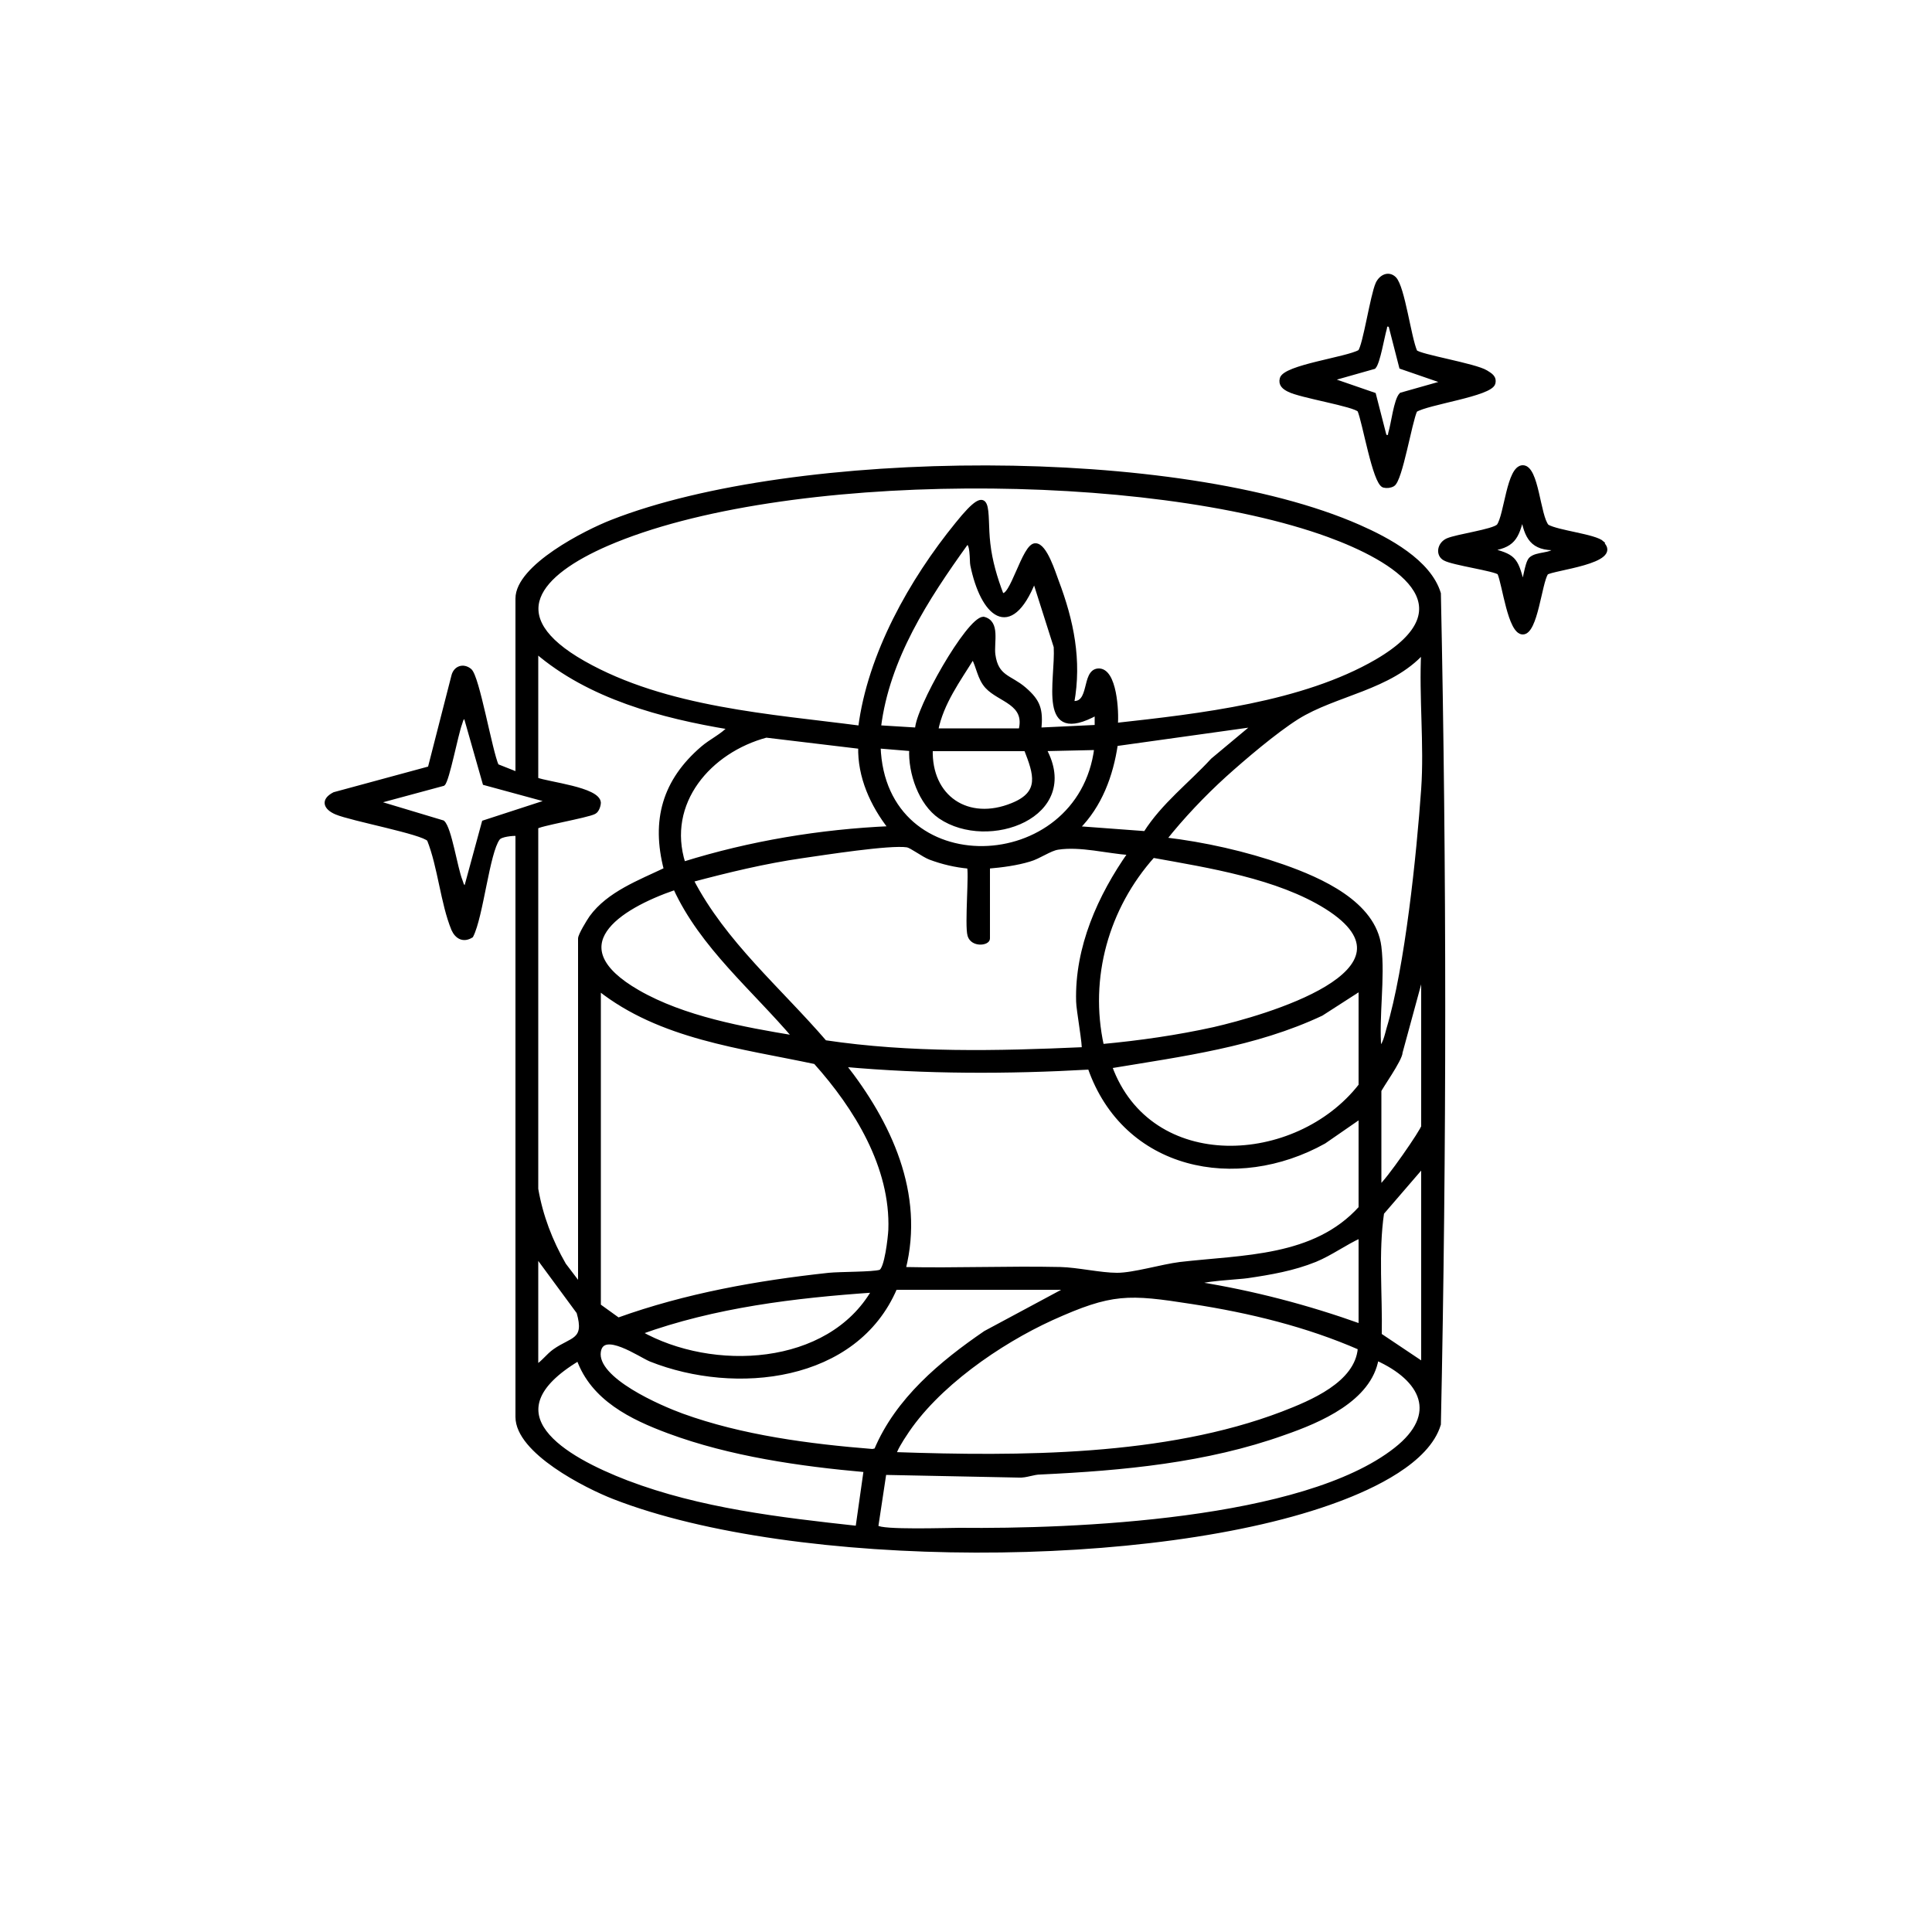 <svg viewBox="0 0 50 50" xmlns="http://www.w3.org/2000/svg" id="Layer_1"><defs><style>.cls-1{stroke:#000;stroke-miterlimit:10;stroke-width:.1px;}</style></defs><path d="M13.39,21.58c-.12,0-.43.02-.5.12-.27.36-.43,2.01-.69,2.52-.21.13-.38.03-.47-.17-.28-.68-.35-1.62-.63-2.32-.16-.19-2-.53-2.4-.7-.28-.12-.36-.32-.05-.48l2.47-.67.61-2.38c.05-.22.26-.29.43-.15.2.16.53,2.1.7,2.47l.53.21v-4.54c0-.83,1.78-1.73,2.45-1.99,4.74-1.86,14.66-1.93,19.33.13.75.33,1.82.9,2.07,1.73.15,7.14.15,14.36,0,21.5-.29.97-1.73,1.63-2.62,1.96-4.71,1.76-14.03,1.76-18.73-.07-.72-.28-2.5-1.18-2.5-2.08v-15.1ZM28.87,18.76c2.17-.24,4.85-.54,6.76-1.65,2.46-1.44.45-2.64-1.25-3.26-4.64-1.69-14.12-1.74-18.67.23-1.77.77-2.74,1.86-.61,3.07s4.87,1.38,7.16,1.68c.24-1.89,1.32-3.81,2.51-5.27.94-1.17.71-.32.81.51.05.45.18.89.34,1.31.25.19.58-1.3.88-1.27.25,0,.47.72.55.93.39,1.03.6,2.05.4,3.15.51.06.28-.81.67-.84.44-.03.49,1.09.46,1.4ZM26.76,15.03c-.62,1.55-1.34.87-1.6-.41-.02-.07.01-.67-.16-.55-1.02,1.42-2.03,2.97-2.25,4.75l.98.06c0-.52,1.32-2.85,1.72-2.87.39.09.22.61.26.93.08.6.43.57.8.89s.44.53.39,1.05l1.48-.07v-.35c-1.5.82-1.01-.84-1.06-1.72l-.55-1.73ZM13.88,16.86v3.31c.32.12,1.59.25,1.62.6,0,.07-.04.21-.12.25-.19.1-1.49.32-1.5.39v9.36c.12.7.37,1.35.72,1.96l.41.54v-8.98c0-.09.22-.45.29-.55.45-.62,1.26-.92,1.93-1.24-.33-1.27-.04-2.29.95-3.14.22-.19.51-.32.7-.53-1.75-.29-3.63-.79-5-1.97ZM35.7,24.5c.1.81-.07,1.81,0,2.64.13-.07.19-.37.23-.51.48-1.59.78-4.51.9-6.21.08-1.15-.06-2.39,0-3.55-.86.95-2.27,1.08-3.26,1.7-.57.36-1.37,1.04-1.88,1.5-.54.49-1.1,1.08-1.55,1.65,1.02.12,2.09.36,3.06.7s2.36.95,2.5,2.08ZM26.41,18.9c.18-.71-.54-.77-.87-1.13-.2-.22-.22-.52-.36-.77-.37.6-.81,1.19-.95,1.9h2.18ZM14.23,20.73l-1.69-.46-.49-1.72c-.11.01-.11.1-.14.18-.1.26-.33,1.47-.44,1.56l-1.74.47,1.73.52c.18.16.33,1.19.46,1.51.03.07.03.17.14.18l.46-1.69,1.72-.56ZM32.46,18.76l-3.58.5c-.12.81-.41,1.59-.99,2.17l1.75.13c.46-.73,1.16-1.26,1.74-1.89l1.09-.91ZM22.25,19.33l-2.42-.29c-1.46.39-2.64,1.73-2.14,3.31,1.73-.54,3.54-.84,5.35-.92-.47-.6-.8-1.33-.78-2.1ZM23.59,19.39l-.85-.07c.12,3.59,5.21,3.4,5.63.04l-1.34.03c.94,1.72-1.45,2.6-2.7,1.75-.51-.35-.78-1.14-.75-1.75ZM26.55,19.39h-2.46c-.04,1.25.96,1.91,2.11,1.44.77-.31.6-.8.35-1.44ZM25.57,22.42v1.87c0,.13-.4.18-.48-.08s.05-1.71-.02-1.78c-.34-.03-.68-.11-1-.23-.18-.07-.48-.3-.59-.32-.45-.07-2.16.2-2.72.28-.97.14-1.92.37-2.86.62.84,1.62,2.27,2.82,3.45,4.19,2.21.33,4.46.28,6.69.18.04-.04-.14-1.04-.14-1.23-.04-1.4.56-2.73,1.34-3.84-.58-.04-1.28-.23-1.86-.14-.21.03-.49.24-.74.31-.33.1-.71.15-1.06.18ZM28.52,27.07c.97-.09,1.95-.23,2.9-.44,1.26-.29,5.54-1.49,2.91-3.15-1.26-.79-3.05-1.07-4.49-1.33-1.19,1.33-1.71,3.15-1.32,4.92ZM17.47,22.98c-1.49.51-3.01,1.51-.96,2.69,1.18.68,2.73.96,4.06,1.18-1.06-1.25-2.41-2.36-3.1-3.87ZM35.7,30.73c.2-.14,1.13-1.49,1.13-1.58v-4.05l-.58,2.13c0,.19-.55.95-.55,1v2.5ZM15.5,25.59v8.2l.5.36c1.75-.63,3.6-.96,5.45-1.16.29-.03,1.15-.02,1.33-.08.16-.05.25-.89.26-1.08.06-1.63-.89-3.17-1.94-4.34-1.93-.41-4.01-.64-5.6-1.9ZM35.21,25.59l-1.01.65c-1.72.81-3.61,1.05-5.47,1.36,1.03,2.83,4.83,2.61,6.48.49v-2.5ZM35.21,31.26v-2.36l-.94.65c-2.28,1.27-5.16.69-6.07-1.92-2.12.12-4.25.12-6.36-.07,1.18,1.5,2.04,3.33,1.55,5.28,1.35.03,2.7-.03,4.05,0,.44.01,1.04.15,1.47.15s1.15-.22,1.63-.28c1.63-.19,3.48-.13,4.67-1.45ZM36.83,35.3v-5.14l-1.06,1.23c-.15,1.03-.04,2.11-.06,3.16l1.12.75ZM35.21,31.99c-.4.18-.76.45-1.17.62-.57.23-1.15.33-1.76.42-.18.03-1.3.08-1.29.19,1.44.23,2.85.6,4.22,1.09v-2.32ZM13.88,35.37c.18-.11.3-.29.47-.41.45-.32.84-.25.62-1l-1.09-1.48v2.89ZM27.68,33.33h-4.51c-1.02,2.4-4.14,2.73-6.33,1.86-.27-.11-1.25-.8-1.34-.21-.11.72,1.6,1.45,2.15,1.65,1.54.56,3.3.79,4.93.92l.09-.02c.55-1.31,1.69-2.26,2.83-3.04l2.18-1.17ZM22.61,33.4c-2.04.14-4.12.39-6.05,1.09,1.87,1.06,4.89.92,6.05-1.09ZM35.2,34.89c-1.37-.6-2.85-.96-4.34-1.19-1.66-.26-2.09-.28-3.64.42-1.36.62-3,1.75-3.81,3.02-.05.07-.29.45-.25.49,3.22.11,6.99.11,10.03-1.05.75-.29,1.92-.77,2-1.68ZM22.4,38.05c-1.69-.15-3.5-.41-5.09-1-.97-.36-1.97-.85-2.34-1.88-2.37,1.42-.36,2.57,1.25,3.19,1.89.72,3.96.96,5.97,1.18l.21-1.48ZM22.69,39.52c.11.13,1.83.07,2.14.07,2.94.03,8.9-.2,11.29-2.08,1.16-.91.69-1.82-.49-2.35-.18,1.06-1.48,1.61-2.4,1.93-2.01.72-4.18.92-6.3,1.02-.19,0-.37.09-.56.08l-3.48-.07-.21,1.39Z" class="cls-1"></path><path d="M36.63,9.1c.1.12,1.54.35,1.83.53.11.07.23.13.19.29-.08.29-1.71.5-2.02.7-.14.3-.38,1.8-.58,1.92-.07.04-.16.05-.24.03-.24-.08-.5-1.65-.63-1.95-.12-.15-1.53-.37-1.83-.53-.12-.06-.22-.14-.18-.29.08-.31,1.7-.51,2.02-.7.13-.15.32-1.45.46-1.76.09-.19.29-.28.44-.13.22.23.38,1.53.54,1.89ZM35.98,8.41c-.18-.02-.11,0-.14.1-.06.2-.17.87-.28.99l-1.13.32,1.13.39.28,1.09c.18.02.11,0,.14-.1.07-.22.14-.85.28-.99l1.13-.32-1.13-.39-.28-1.09Z" class="cls-1"></path><path d="M41.46,14.06c.5.48-1.29.65-1.44.77-.17.26-.27,1.54-.61,1.54s-.48-1.25-.61-1.54c-.1-.1-1.2-.25-1.41-.37-.19-.1-.15-.38.07-.48.25-.11,1.18-.23,1.32-.37.2-.27.26-1.52.63-1.52s.4,1.27.63,1.53c.28.16,1.24.25,1.43.43ZM40.28,14.19c-.63.02-.78-.28-.88-.85-.14.59-.24.8-.88.88.66.17.71.22.88.88.06,0,.1-.51.21-.63.16-.16.55-.08.67-.28Z" class="cls-1"></path></svg>